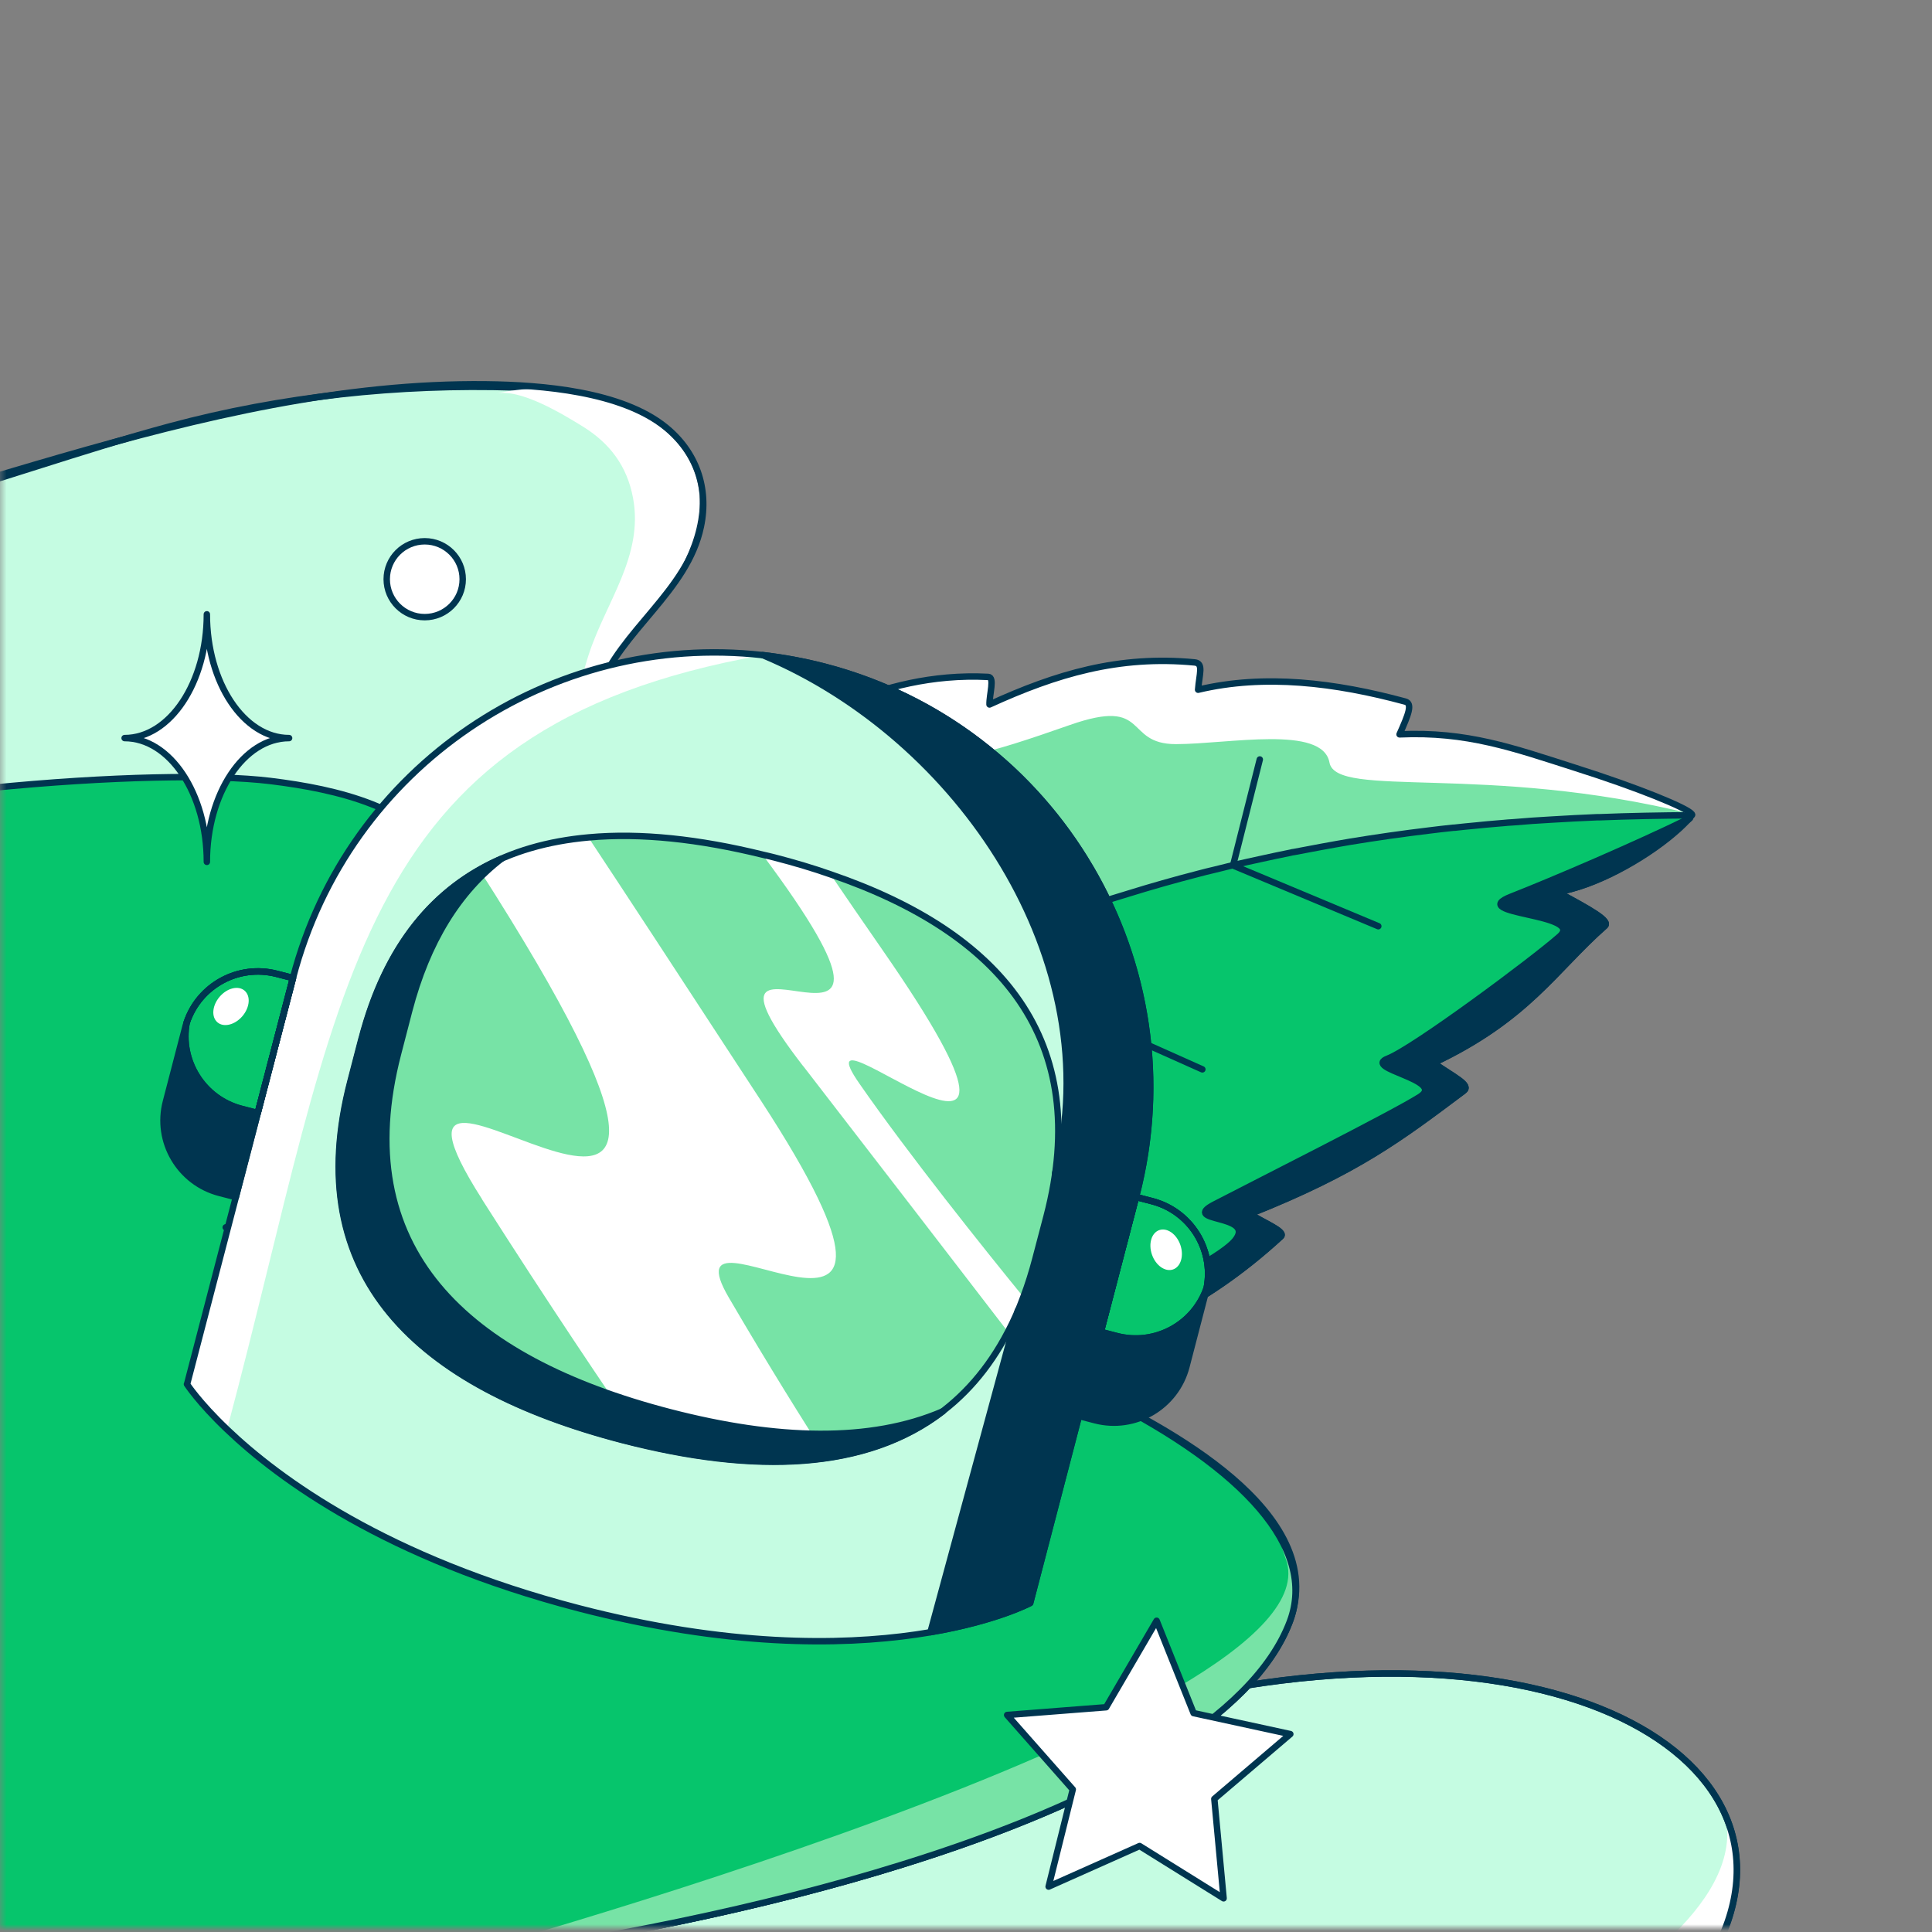 <?xml version="1.0" encoding="UTF-8"?><svg id="b" xmlns="http://www.w3.org/2000/svg" xmlns:xlink="http://www.w3.org/1999/xlink" viewBox="0 0 300 300"><rect x="0" y="0" width="300" height="300" fill="#808080" stroke="none"/><defs><clipPath id="c"><rect width="300" height="300" style="fill:none; stroke-width:0px;"/></clipPath><mask id="d" x="-234.48" y="42.3" width="509.54" height="430.69" maskUnits="userSpaceOnUse"><g id="e"><path d="M0,299.36h275.06V42.3H0s0,257.06,0,257.06Z" style="fill:#fff; stroke-width:0px;"/></g></mask></defs><g style="clip-path:url(#c);"><g style="mask:url(#d);"><path d="M23.48,259.58c.87-8.71,5.48-25,11.12-49.56,1.66-7.21,3.9-14.18,6.56-20.77,6.89-17.16,16.51-31.82,25.44-41.67.78-.95,2.03.02,3.65,3.09,5.13-11.91,18.61-24.27,22.56-25.86,1.4-.99,2.04,1.86,2.49,2.77,6.62-8.44,15.2-13.85,25.78-16.86.92-.25,1.68-.23,1.86,3.09.01.01,12.96-9.62,30.51-8.7,1.06.05.16,2.72.2,4.28,10.34-4.73,20.09-7.66,31.85-6.53,1.44.14.72,1.79.54,4.24,10.33-2.46,21.31-1.1,32.16,1.84,1.2.31.47,2.06-.88,5.09,10.45-.47,17.64,2.12,27.16,5.16,10,3.17,17.48,6.26,18.21,7.2.07.07.08.14.04.18-.71.88-1.65,1.84-2.8,2.8-4.68,4.01-12.46,8.33-18.15,9.12,5.25,2.81,8.29,4.52,7.41,5.27-7.8,6.85-11.9,14.34-26.61,21.28,3.14,2.21,5.89,3.43,4.7,4.32-9.86,7.38-16.49,12.46-33.18,19.12,1.77,1.25,5.63,2.73,4.79,3.5-12.75,11.72-23.59,15.13-32.58,19.21,3.5,2.27,3.01,3.02,2.08,3.71-6.29,4.78-13.01,8.37-20,11.28-4.88,2.04-9.87,3.76-14.92,5.29.07.1.15.21.26.35.09.12.22.28.34.4.19.19.39.43.57.66.07.07.14.14.19.25.11.16.21.33.32.5.46.74.6,1.5-.26,2.07-1.38,1.19-4.79,3.04-9.18,5.08-.8.38-1.64.77-2.49,1.14-1.71.78-3.51,1.57-5.4,2.36-.94.4-1.89.79-2.84,1.18-1.45.6-2.89,1.18-4.33,1.74-4.82,1.9-9.6,3.62-13.56,4.9.93,3.7,1.63,5.38.44,6.16-1.95,1.37-3.95,2.48-5.99,3.37-1.03.44-2.05.84-3.1,1.19s-2.11.65-3.16.93c-1.06.28-2.13.51-3.19.71-.52.1-1.07.18-1.61.27-1.07.18-2.16.29-3.21.41-.81.09-1.63.16-2.42.22-2.42.17-4.84.27-7.22.31-.92.03-1.84.04-2.74.06-2.74.06-5.42.1-8.01.25-.62.04-1.22.08-1.83.13-1.81.15-3.56.36-5.23.7-.45.09-.88.18-1.33.28-.27.05-.55.13-.81.2-.55.13-1.07.29-1.6.48-.26.07-.51.17-.77.27h-.04c-5.66,1.86-10.99,4.49-15.73,7.33-1.49.92-2.94,1.82-4.31,2.76-1.23.82-2.4,1.65-3.55,2.47-.1-5.73.35-12.82,1.82-21.09v.07Z" style="fill:#77e3a6; stroke-width:0px;"/><path d="M23.12,277.58c.94-1.98,1.91-3.9,2.86-5.84.6-1.19,1.22-2.39,1.84-3.56.87-1.69,1.77-3.36,2.65-5.01.87-1.61,1.74-3.22,2.62-4.79.24-.42.46-.86.71-1.27.92-1.66,1.87-3.27,2.81-4.87,1.57-2.67,3.15-5.28,4.74-7.81.53-.85,1.08-1.7,1.61-2.52.53-.85,1.07-1.68,1.61-2.49.54-.83,1.09-1.63,1.63-2.47.75-1.14,1.53-2.26,2.29-3.38.56-.82,1.13-1.65,1.7-2.42.61-.87,1.24-1.76,1.88-2.63.91-1.27,1.82-2.52,2.76-3.76,3.77-5.08,7.64-9.87,11.57-14.42.44-.54.89-1.06,1.36-1.58.89-1.03,1.79-2.05,2.69-3.05,2.13-2.38,4.29-4.66,6.45-6.89.61-.62,1.23-1.26,1.86-1.87.62-.64,1.25-1.25,1.87-1.86.62-.61,1.25-1.22,1.87-1.83,1.25-1.22,2.51-2.4,3.77-3.56.5-.49,1.01-.94,1.52-1.41,2.98-2.7,5.98-5.29,9.03-7.76,1.56-1.29,3.14-2.53,4.73-3.77.04-.04.06-.05.1-.09,1.62-1.23,3.24-2.46,4.85-3.64.65-.47,1.33-.97,1.99-1.43.17-.14.33-.24.48-.37.17-.11.33-.24.51-.37,2.25-1.58,4.49-3.1,6.74-4.57,1.59-1.07,3.22-2.09,4.86-3.11.77-.49,1.53-.96,2.31-1.42,4.67-2.81,9.36-5.42,14.09-7.8,1.09-.55,2.16-1.09,3.25-1.61.28-.13.55-.27.83-.4,2.21-1.08,4.4-2.08,6.59-3.06.12-.07.25-.11.36-.16.77-.35,1.56-.68,2.34-1.02,1.75-.76,3.5-1.47,5.25-2.18.07-.04.15-.07.25-.11.87-.33,1.75-.68,2.62-1.02,1.94-.76,3.88-1.47,5.83-2.18.77-.27,1.53-.55,2.28-.8.9-.33,1.8-.63,2.71-.92.05-.03.12-.04.18-.07.9-.31,1.79-.59,2.67-.88.85-.27,1.71-.53,2.55-.78,3.6-1.12,7.2-2.14,10.77-3.06.88-.24,1.77-.46,2.68-.67.89-.22,1.79-.45,2.67-.66,1.57-.37,3.14-.71,4.7-1.05,1.47-.33,2.94-.63,4.41-.93.16-.05.33-.08.52-.1,1.47-.27,2.93-.56,4.4-.83,1.44-.27,2.91-.52,4.35-.77,4.09-.67,8.15-1.25,12.16-1.73,1.28-.17,2.55-.3,3.8-.44,0,0,.03,0,.05,0,.03,0,.07-.01.11,0,1.13-.13,2.27-.24,3.36-.34,1.15-.13,2.31-.22,3.46-.32.25-.03.48-.04.73-.06.52-.05,1.04-.1,1.56-.12,2-.17,3.98-.32,5.94-.42,1.25-.08,2.5-.14,3.7-.21,1.17-.06,2.33-.11,3.46-.16.15-.01.29-.01.43,0,1.15-.04,2.3-.09,3.44-.12,1.21-.04,2.4-.07,3.61-.09,1.19-.03,2.37-.05,3.55-.06,1.18-.02,2.34-.02,3.51-.02-.71.88-1.65,1.84-2.8,2.8-4.68,4.01-12.46,8.33-18.15,9.12,5.25,2.81,8.29,4.52,7.41,5.27-7.8,6.85-11.9,14.34-26.61,21.28,3.14,2.21,5.89,3.43,4.7,4.32-9.86,7.38-16.49,12.46-33.18,19.12,1.77,1.25,5.63,2.73,4.79,3.5-12.75,11.72-23.59,15.13-32.58,19.21,3.5,2.27,3.01,3.02,2.08,3.71-6.29,4.78-13.01,8.37-20,11.28-4.88,2.04-9.87,3.76-14.92,5.29.07.1.15.21.26.35.09.12.22.28.34.4.19.19.39.43.57.66.07.07.14.14.19.25.11.16.21.33.32.5.46.74.6,1.5-.26,2.07-1.38,1.19-4.79,3.04-9.18,5.08-.8.38-1.64.77-2.49,1.14-1.71.78-3.51,1.57-5.4,2.36-.94.4-1.89.79-2.84,1.18-1.45.6-2.89,1.18-4.33,1.74-4.82,1.9-9.6,3.62-13.56,4.9.93,3.7,1.63,5.38.44,6.16-1.95,1.37-3.95,2.48-5.99,3.37-1.03.44-2.05.84-3.1,1.19-1.05.35-2.11.68-3.16.93-1.06.28-2.13.51-3.19.71-.52.1-1.07.18-1.61.27-1.07.18-2.16.29-3.21.41-.81.09-1.63.16-2.42.22-2.43.18-4.84.27-7.22.31-.92.03-1.84.04-2.74.06-2.74.06-5.42.1-8.01.25-.62.04-1.22.08-1.83.13-1.81.15-3.57.38-5.23.7-.45.09-.89.2-1.33.3-.27.05-.55.13-.81.2-.55.13-1.07.29-1.6.48-.26.09-.52.19-.77.29l-.03.03c-5.68,1.82-11.01,4.46-15.74,7.31-1.49.92-2.94,1.82-4.31,2.76-1.23.82-2.4,1.65-3.55,2.47.48-1.04.97-2.06,1.47-3.1h.11Z" style="fill:#06c56c; stroke:#003550; stroke-linecap:round; stroke-linejoin:round;"/><path d="M148.39,226.21c6.99-2.91,13.7-6.5,20-11.28.94-.7,1.41-1.44-2.08-3.71,9-4.1,19.82-7.5,32.58-19.21.86-.79-3.02-2.25-4.79-3.5,16.71-6.65,23.32-11.74,33.18-19.12,1.18-.88-1.55-2.11-4.69-4.32,14.7-6.96,18.83-14.45,26.61-21.28.87-.75-2.15-2.45-7.41-5.27,5.67-.78,15.96-7.44,20.63-11.47-8.25,4.06-21.42,9.69-27.76,12.18-7.22,2.81,11.6,2.55,7.51,6.18-4.07,3.61-22.62,17.4-26.68,18.97-4.06,1.56,9.1,3.27,5.01,5.92-4.1,2.63-26.42,13.85-31.92,16.72-5.49,2.85,6.62,1.41,3.17,5.63-3.46,4.2-28.44,15.42-36.7,17.55-6.59,1.68-6.81,11.96-6.64,16.05h-.01Z" style="fill:#003550; stroke:#003550; stroke-linecap:round; stroke-linejoin:round;"/><path d="M43.57,191.74s19.09-30.11,26.88-32.1c7.78-1.98,7.03-6.83,15.09-17.16,8.07-10.34,9.98-2.34,14.8-8.82,4.86-6.49,14.96-11.07,19.52-9.19,4.57,1.87,20.12-12.16,22.68-8.51,2.56,3.67,11.04,1.01,23.58-3.38,12.53-4.4,8.26,2.97,16.49,2.97,8.21-.02,22.76-3,23.83,2.86,1.05,5.67,24.35.1,56.23,7.99-.72-.95-8.2-4.02-18.21-7.2-9.52-3.04-16.71-5.63-27.16-5.16,1.35-3.03,2.07-4.77.88-5.09-10.87-2.94-21.82-4.31-32.16-1.84.18-2.45.91-4.09-.54-4.24-11.77-1.14-21.51,1.81-31.85,6.53-.04-1.56.86-4.23-.2-4.28-17.56-.93-30.5,8.71-30.51,8.7-.17-3.33-.92-3.35-1.86-3.09-10.58,3.01-19.14,8.44-25.78,16.86-.47-.9-1.1-3.75-2.49-2.77-3.97,1.61-17.44,13.95-22.56,25.86-1.6-3.07-2.86-4.06-3.65-3.09-8.93,9.85-18.56,24.52-25.44,41.67l2.43,2.48h.01Z" style="fill:#fff; stroke-width:0px;"/><path d="M152.41,123.65s-2.82,9.24-4.14,25.23l38.43,17.17" style="fill:none; stroke:#003550; stroke-linecap:round; stroke-linejoin:round;"/><path d="M112.15,134.96l-3.07,36.28,49.18,21.65" style="fill:none; stroke:#003550; stroke-linecap:round; stroke-linejoin:round;"/><path d="M74.95,163.02l-4.45,42.67,51.01,10.1" style="fill:none; stroke:#003550; stroke-linecap:round; stroke-linejoin:round;"/><path d="M195.62,117.93l-4.15,16.46,22.55,9.43" style="fill:none; stroke:#003550; stroke-linecap:round; stroke-linejoin:round;"/><path d="M43.33,214.89l2.89,22.06,31.16,5.91" style="fill:none; stroke:#003550; stroke-linecap:round; stroke-linejoin:round;"/><path d="M23.48,259.58c.87-8.71,5.48-25,11.12-49.56,1.66-7.21,3.9-14.18,6.56-20.77,6.89-17.16,16.51-31.82,25.44-41.67.78-.95,2.03.02,3.65,3.09,5.13-11.91,18.61-24.27,22.56-25.86,1.4-.99,2.04,1.86,2.49,2.77,6.62-8.44,15.2-13.85,25.78-16.86.92-.25,1.68-.23,1.86,3.09.01.01,12.96-9.62,30.51-8.7,1.06.05.16,2.72.2,4.28,10.34-4.73,20.09-7.66,31.85-6.53,1.44.14.72,1.79.54,4.24,10.33-2.46,21.31-1.1,32.16,1.84,1.2.31.47,2.06-.88,5.09,10.45-.47,17.64,2.12,27.16,5.16,10,3.17,17.48,6.26,18.21,7.2.07.07.08.14.04.18-.71.88-1.65,1.84-2.8,2.8-4.68,4.01-12.46,8.33-18.15,9.12,5.25,2.81,8.29,4.52,7.41,5.27-7.8,6.85-11.9,14.34-26.61,21.28,3.14,2.21,5.89,3.43,4.7,4.32-9.86,7.38-16.49,12.46-33.18,19.12,1.77,1.25,5.63,2.73,4.79,3.5-12.75,11.72-23.59,15.13-32.58,19.21,3.5,2.27,3.01,3.02,2.08,3.71-6.29,4.78-13.01,8.37-20,11.28-4.88,2.04-9.87,3.76-14.92,5.29.07.1.15.21.26.35.09.12.22.28.34.4.19.19.39.43.57.66.07.07.14.14.19.25.11.16.21.33.32.5.46.74.6,1.5-.26,2.07-1.38,1.19-4.79,3.04-9.18,5.08-.8.38-1.64.77-2.49,1.14-1.71.78-3.51,1.57-5.4,2.36-.94.4-1.89.79-2.84,1.18-1.45.6-2.89,1.18-4.33,1.74-4.82,1.9-9.6,3.62-13.56,4.9.93,3.7,1.63,5.38.44,6.16-1.95,1.37-3.95,2.48-5.99,3.37-1.03.44-2.05.84-3.1,1.19s-2.11.65-3.16.93c-1.06.28-2.13.51-3.19.71-.52.1-1.07.18-1.61.27-1.07.18-2.16.29-3.21.41-.81.09-1.63.16-2.42.22-2.42.17-4.84.27-7.22.31-.92.03-1.84.04-2.74.06-2.74.06-5.42.1-8.01.25-.62.04-1.22.08-1.83.13-1.81.15-3.56.36-5.23.7-.45.09-.88.18-1.33.28-.27.05-.55.13-.81.2-.55.13-1.07.29-1.6.48-.26.07-.51.17-.77.27h-.04c-5.66,1.86-10.99,4.49-15.73,7.33-1.49.92-2.94,1.82-4.31,2.76-1.23.82-2.4,1.65-3.55,2.47-.1-5.73.35-12.82,1.82-21.09v.07Z" style="fill:none; stroke:#003550; stroke-linecap:round; stroke-linejoin:round;"/><path d="M53.61,292.02s13.47-2.46-6.02-19.49c-19.47-17.03-33.24-25.54-33.24-25.54l4-7.11,34.89,28.97s17.82,18.17.39,23.17h-.02Z" style="fill:#fff; stroke-width:0px;"/><path d="M-42.95,83.14c8.03,7.25,14.21,15.56,15.53,23.68,1.26.54,2.52,1.1,3.82,1.67,0,0,2.02.87,3.98,1.69,4.6,1.92,37.88,12.3,58.78,20.42,7.36,2.85,17.19,6.99,25.48,15.81,7.32,7.79,6.19,11.55,5.8,12.48-1.15,2.89-5.96,6.03-5.96,6.03l54.4-1.59-80.93-52.74-92.4-36.5c4.04,2.87,7.98,5.87,11.49,9.05v.02Z" style="fill:#fff; stroke-width:0px;"/><path d="M114.23,333.66c9.28,3.76,17.93,8.29,26.08,13.45,10.38-3,19.66-7.5,27.21-12.65,10.56-7.19,17.82-15.58,20.26-22.73,10.29-29.96-37.26-51.79-104.97-29.14-5.12,1.71-10.36,3.68-15.7,5.91-26.55,11.14-49,24.9-67.11,40.13,36.91-10.85,79.03-9.22,114.23,5.04Z" style="fill:#06c56c; stroke:#003550; stroke-linecap:round; stroke-linejoin:round;"/><path d="M3.13,341.81c40.48-17.09,90.46-17.46,131.17-.97,3.65,1.47,7.2,3.12,10.67,4.82,8.5-2.95,16.13-6.86,22.53-11.22,4.17-2.85,7.82-5.87,10.87-8.95,4.68-4.69,7.92-9.46,9.39-13.78,10.29-29.96-37.26-51.79-104.97-29.14-5.12,1.71-10.34,3.68-15.7,5.91-44.7,18.76-77.82,44.91-98.08,72.99,10.97-8.06,22.53-14.8,34.1-19.69l.02.02Z" style="fill:none; stroke:#003550; stroke-linecap:round; stroke-linejoin:round;"/><path d="M90.52,346.31c26.12-11.02,55.23-14.88,83.43-12.3,26.57,2.44,51.04,2.79,74.1-12.92,10.56-7.19,17.82-15.58,20.26-22.73,10.29-29.95-37.26-51.79-104.97-29.14-5.12,1.7-70.58,10.6-75.92,12.83-53.1,22.26-29.69,48.05-47.96,82.06-2.23,4.13-4.29,8.27-6.19,12.42-2.66,5.77-5.01,11.55-7.08,17.3,18.01-20.69,41.22-37.74,64.34-47.51Z" style="fill:#c5fce2; stroke:#003550; stroke-linecap:round; stroke-linejoin:round;"/><path d="M202.77,330.65c13.29-3.37,26.08-8.95,37.65-16.06,9.55-5.87,30.24-18.48,27.56-32.38,2.1,4.9,2.31,10.37.31,16.14-2.41,7.03-9.57,15.31-19.97,22.38-9.35,6.37-20.09,11.16-31.13,13.7-10.71,2.46-21.74-1.65-32.47-.66,6.07-.56,12.11-1.63,18.05-3.12Z" style="fill:#fff; stroke-width:0px;"/><path d="M90.52,346.31c20.67-8.72,43.18-12.92,65.58-13.06,21.62-.14,43.84,5,65.34.48,9.33-1.98,18.79-7.32,26.59-12.63,10.56-7.19,17.82-15.58,20.26-22.73,10.29-29.95-37.26-51.79-104.97-29.14-5.12,1.7-73.48,20.56-78.81,22.79-53.1,22.26-26.8,38.09-45.06,72.1-2.23,4.13-4.29,8.27-6.19,12.42-2.66,5.77-5.01,11.55-7.08,17.3,18.01-20.69,41.22-37.75,64.34-47.51l.02-.02Z" style="fill:none; stroke:#003550; stroke-linecap:round; stroke-linejoin:round;"/><path d="M135.07,360.92c27.46-2.85,48.32-25.29,29.79-42.3-16.86-15.5-66.66-15.67-97.74-13.85,64.68-8.31,123.64-27.77,133.12-53.01,14.32-38.15-159.96-89.96-245.58-48.01-36.91,18.08,4.23-50.38-18.88-26.41-12.98,13.45,9.99,124.07,9.49,157.86,22.36-.06,44.71,3.95,64.82,12.09" style="fill:#c5fce2; stroke-width:0px;"/><path d="M135.07,360.92c27.46-2.85,48.32-25.29,29.79-42.3-16.86-15.5-66.66-15.67-97.74-13.85,64.68-8.31,123.64-27.77,133.12-53.01,14.32-38.15-159.96-89.96-245.58-48.01-36.91,18.08,4.23-50.38-18.88-26.41-12.98,13.45,9.99,124.07,9.49,157.86,22.36-.06,44.71,3.95,64.82,12.09" style="fill:none; stroke:#003550; stroke-linecap:round; stroke-linejoin:round;"/><path d="M188.19,228.75h.56c9.82,7.77,14.4,15.81,11.59,23.31-8.07,21.51-52.59,38.75-105.71,48.32l-27.52,4.36c72.89-15.23,144.18-58.69,121.06-75.99h.02Z" style="fill:#fff; stroke-width:0px;"/><path d="M-158.92,151.66L3.42,194.85l50.23,11.8,39.96-7.19s14.09-10.99,32.43-25.42c46.05-33.25,30.28-61.19-9.59-56.05-6.19.79-22.32,3.7-24.61-5.13-1.8-6.96,3.69-11.55,7.43-16.51,4.06-5.37,9.32-11.28,8.91-18.5-.33-6.12-4.91-11.39-10.38-14.14-5.49-2.75-11.78-3.37-17.91-3.55-17.99-.56-36.14,1.38-53.53,6.05-13.82,3.72-27.27,8.62-41.09,12.38-13.84,3.78-28.12,6.68-42.25,9.22-8.56,1.55-17.18,2.91-25.79,4.13-4.39.62-39.59,3.99-39.55,4.26.43,3.47-36.6,55.49-36.6,55.49v-.02Z" style="fill:#c5fce2; stroke:#003550; stroke-linecap:round; stroke-linejoin:round;"/><path d="M124.01,117.4c34.12-.85,45.04,25.58,2,56.62-18.34,14.43-32.43,25.44-32.43,25.44l-9.32,1.69c1.51-2.98,5.32-6.67,12.17-11.22,43.51-28.87,67.48-69.73,27.58-72.51v-.02Z" style="fill:#fff; stroke-width:0px;"/><path d="M108.49,75.74c1.01,6.57-2.72,13.68-7.36,19.3-3.84,4.63-15.41,17.83-5.49,22.24-7.98-1.26-6.02-10.11-4.23-15.62,2.66-8.18,8.56-15.33,6.89-24.32-.93-5.02-3.67-8.58-7.88-11.16-2.99-1.84-9.7-5.95-13.43-5.04,8.35-2.02,19.04-.19,25.85,5.35,3.42,2.77,5.14,5.95,5.65,9.28v-.04Z" style="fill:#fff; stroke-width:0px;"/><path d="M-158.92,151.66L8.52,197.15l45.12,9.47,39.96-7.19s14.09-10.99,32.43-25.42c46.05-33.25,30.28-61.19-9.59-56.06-8,1.03-28.94,3.43-23.62-10.64,3.57-9.46,13.9-15.44,16.01-25.54,1.26-5.99-.72-11.59-5.47-15.44-6.87-5.56-19.29-6.55-27.79-6.65-11.16-.14-22.32,1.14-33.26,3.2-22.24,4.19-43.71,11.55-65.46,17.71-9.88,2.79-19.83,5.37-29.93,7.23-4.21.77-8.46,1.47-12.71,2.07-18.15,2.58-37.84,1.28-55.6,5.91-.1.02-.93.14-.91.31.43,3.47-36.6,55.49-36.6,55.49l-.02.04Z" style="fill:none; stroke:#003550; stroke-linecap:round; stroke-linejoin:round;"/><path d="M-232.56,418.85l132.45,53.63,46.56-40.94,40.45-106.88,5.26,8.74s-57.15,97.31-21.1,95.2c36.06-2.11,35.85-40.42,35.85-40.42,0,0,21.68,46.93,48.21,29.53,26.53-17.4,7.76-62.06,7.76-62.06.64.21,1.3.43,1.94.62,6.95,2.17,14.07,3.8,21.27,4.88,17.68,2.69,37.01,3.02,54.51-1.01,11.28-2.6,23.75-8.29,29.19-19.16,3.88-7.79,1.36-16.63-4.89-22.36-16.86-15.5-66.66-15.67-97.74-13.85,26.2-3.37,51.47-8.56,72.87-15.23,31.46-9.78,54.59-22.75,60.24-37.76,6.4-17.07-19.89-30.46-31.5-36.04-28.63-13.78-60.01-20.34-91.41-23.27-14.15-1.32-28.1-1.59-42.31-1.88,14.11-4.98,27.03-15.54,34.39-28.81,4.68-8.47,5.96-19.49.64-27.57-5.86-8.89-17.52-11.64-28.1-12.94-34.14-4.15-194.73,12.65-123.95,69.58,4.5,3.62,20.53,15.89,5.01,13.33-34.31-5.68,28.61,32.36,4.6,49.7-65.03,46.99-101.5,34.32-135.95,26.86-34.45-7.46-24.2,138.13-24.2,138.13h-.06Z" style="fill:#06c56c; stroke:#003550; stroke-linecap:round; stroke-linejoin:round;"/><path d="M199.66,242.1c-.37-1.05-.66-1.96-.85-2.75,2.37,4.18,2.95,8.35,1.44,12.4-5.61,15.04-28.76,28-60.22,37.78-21.43,6.65-46.69,11.86-72.89,15.23,0,0,141.25-38.33,132.53-62.66Z" style="fill:#77e3a6; stroke-width:0px;"/><path d="M-61.73,96.38l.14.16c-27.34,3.08-55.56,15.77-73.59,24.57-.21.78-.5,1.55-.82,2.34-13.14,32.36,94.92,86.65,59,80.72-34.31-5.68,28.61,32.36,4.6,49.7-65.03,46.99-101.5,34.32-135.95,26.86-34.45-7.46-24.2,138.13-24.2,138.13l132.46,53.63,46.56-40.94,40.44-106.88,5.26,8.74s-57.15,97.31-21.1,95.2c36.06-2.11,35.85-40.42,35.85-40.42,0,0,21.68,46.93,48.21,29.53,26.53-17.4,7.76-62.06,7.76-62.06.64.21,1.3.43,1.94.62,6.95,2.17,14.07,3.8,21.27,4.88,17.68,2.69,37.01,3.02,54.52-1.01,11.28-2.6,23.75-8.29,29.19-19.16,3.88-7.79,1.36-16.63-4.89-22.36-16.87-15.5-66.66-15.67-97.74-13.85,26.2-3.37,51.47-8.56,72.87-15.23,31.46-9.78,54.59-22.75,60.24-37.76,8.58-22.84-46.54-49.54-113.71-59.12" style="fill:none; stroke:#003550; stroke-linecap:round; stroke-linejoin:round;"/><path d="M65.95,84.05c-3.26,0-5.9,2.64-5.9,5.89s2.64,5.89,5.9,5.89,5.9-2.64,5.9-5.89-2.64-5.89-5.9-5.89Z" style="fill:#fff; stroke:#003550; stroke-linecap:round; stroke-linejoin:round;"/><path d="M156.39,266.3l15.37-1.2,7.84-13.43,5.74,14.34,15.02,3.26-11.8,10.06,1.44,15.44-13.04-8.12-14.13,6.3,3.75-15.09-10.19-11.55Z" style="fill:#fff; stroke:#003550; stroke-linecap:round; stroke-linejoin:round;"/><path d="M19.35,114.61c7.04,0,12.77-8.6,12.77-19.22,0,10.62,5.73,19.22,12.77,19.22-7.04,0-12.77,8.6-12.77,19.22,0-10.62-5.73-19.22-12.77-19.22Z" style="fill:#fff; stroke:#003550; stroke-linecap:round; stroke-linejoin:round;"/></g><path d="M29.03,214.93s1.83,2.84,6.22,7.02c8.05,7.7,24.76,20.01,54.61,27.78,24.59,6.38,42.88,5.73,54.62,3.74,10.27-1.74,15.49-4.53,15.49-4.53l16.44-63.07c6.49-24.91-1.84-50.19-19.51-66.57-.69-.62-1.38-1.25-2.12-1.87-7.53-6.41-16.6-11.27-26.82-13.91-3.17-.83-6.37-1.4-9.53-1.77-32.89-3.71-64.36,17.2-72.96,50.13l-16.44,63.07v-.02Z" style="fill:#c5fce2; stroke-width:0px;"/><path d="M29.03,214.93s1.83,2.84,6.22,7.02c18.19-68.01,18.68-108.77,83.18-120.22-32.89-3.71-64.36,17.2-72.96,50.13l-16.44,63.07Z" style="fill:#fff; stroke-width:0px;"/><path d="M163.83,182.18l-19.37,71.27c10.27-1.74,15.49-4.53,15.49-4.53l16.44-63.07c6.49-24.91-1.84-50.19-19.51-66.57-.69-.62-1.38-1.25-2.12-1.87-7.53-6.41-16.6-11.27-26.82-13.91-3.17-.81-6.37-1.4-9.53-1.77,30.55,12.77,53.99,47.52,45.42,80.45Z" style="fill:#003550; stroke-width:0px;"/><path d="M96.67,223.58c1.16.31,2.3.58,3.46.83,10.42,2.4,19.96,3.18,28.3,1.96,12.35-1.81,22.04-7.94,28.1-19.6.89-1.69,1.69-3.5,2.39-5.42.7-1.86,1.32-3.83,1.86-5.89l1.73-6.59c7.11-27.35-7.06-44.01-33.48-53.08-2.79-.98-5.71-1.85-8.78-2.64-.61-.14-1.2-.31-1.79-.43-9.88-2.43-18.98-3.43-27.05-2.69-6.33.57-12.02,2.18-16.94,5.01-8.61,4.9-14.93,13.38-18.28,26.24l-1.71,6.59c-7.88,30.22,10.29,47.42,42.24,55.72l-.04-.02Z" style="fill:#77e3a6; stroke-width:0px;"/><path d="M74.86,186.25c10.47,16.43,19.1,29.24,25.27,38.18,10.42,2.4,19.96,3.18,28.3,1.97-3.42-5.32-8.93-14.08-15.27-24.93-10.62-18.19,37.97,19.98,4.98-30.59-13.52-20.72-21.75-33.26-26.76-40.83-6.33.57-12.02,2.18-16.94,5.01,55.44,86.54-23.82,13.14.45,51.21l-.02-.02Z" style="fill:#fff; stroke-width:0px;"/><path d="M124.73,165.55c12.2,15.8,23.66,30.68,31.78,41.25.89-1.69,1.69-3.5,2.39-5.42-6.09-7.47-17.79-22.09-25.46-33.13-10.75-15.48,36.69,26.98,3.64-20.67-3.38-4.87-6.02-8.72-8.08-11.76-2.79-.98-5.71-1.85-8.78-2.64-.61-.14-1.2-.31-1.79-.43,31.14,41.73-15.8,4.21,6.3,32.82v-.02Z" style="fill:#fff; stroke-width:0px;"/><path d="M56.13,161.29l-1.71,6.59c-7.88,30.22,10.29,47.44,42.24,55.74,20.54,5.33,37.88,4.68,49.75-4.47-11.24,4.85-25.76,4.44-42.35.14-31.96-8.3-50.12-25.5-42.24-55.72l1.71-6.59c2.82-10.81,7.73-18.55,14.35-23.64-10.38,4.48-17.96,13.44-21.75,27.99v-.04Z" style="fill:#003550; stroke-width:0px;"/><path d="M176.39,185.85l-8.87,34.03,2.5.65c6.22,1.63,12.6-2.11,14.21-8.34l2.99-11.5c.06-.26.13-.53.17-.78,1.12-5.95-2.56-11.86-8.53-13.4l-2.5-.65h.02Z" style="fill:#003550; stroke-width:0px;"/><path d="M28.76,159.55l-2.99,11.5c-1.63,6.21,2.11,12.58,8.33,14.19l2.52.65,8.87-34.03-2.52-.65c-5.97-1.54-12.05,1.81-13.98,7.57-.08.26-.17.51-.23.77Z" style="fill:#003550; stroke-width:0px;"/><path d="M176.39,185.85l-5.47,20.96,2.5.65c5.97,1.54,12.05-1.81,13.98-7.55,1.12-5.95-2.56-11.86-8.53-13.4l-2.5-.65h.02Z" style="fill:#06c56c; stroke:#003550; stroke-linecap:round; stroke-linejoin:round;"/><path d="M28.99,158.78c-1.12,5.95,2.56,11.84,8.51,13.4l2.52.65,5.47-20.96-2.52-.65c-5.97-1.54-12.05,1.81-13.98,7.57v-.02Z" style="fill:#06c56c; stroke:#003550; stroke-linecap:round; stroke-linejoin:round;"/><path d="M56.13,161.29l-1.71,6.59c-7.88,30.22,10.29,47.44,42.24,55.74,20.54,5.33,37.88,4.68,49.75-4.47-11.24,4.85-25.76,4.44-42.35.14-31.96-8.3-50.12-25.5-42.24-55.72l1.71-6.59c2.82-10.81,7.73-18.55,14.35-23.64-10.38,4.48-17.96,13.44-21.75,27.99v-.04Z" style="fill:#003550; stroke-width:0px;"/><path d="M33.77,158.75c-.98-.83-.83-2.61.33-3.97,1.16-1.36,2.9-1.79,3.87-.96.98.83.83,2.61-.33,3.97-1.16,1.36-2.9,1.79-3.87.96Z" style="fill:#fff; stroke-width:0px;"/><path d="M178.88,194.83c-.59-1.69-.08-3.4,1.13-3.82,1.21-.42,2.68.6,3.27,2.29.59,1.69.08,3.4-1.13,3.82-1.21.42-2.68-.6-3.27-2.29Z" style="fill:#fff; stroke-width:0px;"/><path d="M29.03,214.93s1.83,2.84,6.22,7.02c8.05,7.7,24.76,20.01,54.61,27.78,46.11,11.97,70.11-.81,70.11-.81l16.44-63.07c9.41-36.09-12.28-72.97-48.43-82.35-3.17-.83-6.37-1.4-9.53-1.77-32.89-3.71-64.36,17.2-72.96,50.13l-16.44,63.07h-.02Z" style="fill:none; stroke:#003550; stroke-linecap:round; stroke-linejoin:round;"/><path d="M96.67,223.58c1.16.31,2.3.58,3.46.83,10.42,2.4,19.96,3.18,28.3,1.96,12.35-1.81,22.04-7.94,28.1-19.6.89-1.69,1.69-3.5,2.39-5.42.7-1.86,1.32-3.83,1.86-5.89l1.73-6.59c7.11-27.35-7.06-44.01-33.48-53.08-2.79-.98-5.71-1.85-8.78-2.64-.61-.14-1.2-.31-1.79-.43-9.88-2.43-18.98-3.43-27.05-2.69-6.33.57-12.02,2.18-16.94,5.01-8.61,4.9-14.93,13.38-18.28,26.24l-1.71,6.59c-7.88,30.22,10.29,47.42,42.24,55.72l-.04-.02Z" style="fill:none; stroke:#003550; stroke-linecap:round; stroke-linejoin:round;"/><path d="M56.13,161.29l-1.71,6.59c-7.88,30.22,10.29,47.44,42.24,55.74,20.54,5.33,37.88,4.68,49.75-4.47-11.24,4.85-25.76,4.44-42.35.14-31.96-8.3-50.12-25.5-42.24-55.72l1.71-6.59c2.82-10.81,7.73-18.55,14.35-23.64-10.38,4.48-17.96,13.44-21.75,27.99v-.04Z" style="fill:none; stroke:#003550; stroke-linecap:round; stroke-linejoin:round;"/><path d="M158.05,203.5l-13.57,49.94c10.27-1.74,15.49-4.53,15.49-4.53l16.44-63.07c6.49-24.91-1.84-50.19-19.51-66.57-.69-.62-1.38-1.25-2.12-1.87-7.53-6.41-16.6-11.27-26.82-13.91-3.17-.81-6.37-1.4-9.53-1.77,30.55,12.77,53.99,47.52,45.42,80.45v.08" style="fill:none; stroke:#003550; stroke-linecap:round; stroke-linejoin:round;"/><path d="M176.39,185.85l-5.47,20.96,2.5.65c5.97,1.54,12.05-1.81,13.98-7.55,1.12-5.95-2.56-11.86-8.53-13.4l-2.5-.65h.02Z" style="fill:none; stroke:#003550; stroke-linecap:round; stroke-linejoin:round;"/><path d="M28.99,158.78c-1.12,5.95,2.56,11.84,8.51,13.4l2.52.65,5.47-20.96-2.52-.65c-5.97-1.54-12.05,1.81-13.98,7.57v-.02Z" style="fill:none; stroke:#003550; stroke-linecap:round; stroke-linejoin:round;"/><path d="M176.39,185.85l-8.87,34.03,2.5.65c6.22,1.63,12.6-2.11,14.21-8.34l2.99-11.5c.06-.26.13-.53.17-.78,1.12-5.95-2.56-11.86-8.53-13.4l-2.5-.65h.02Z" style="fill:none; stroke:#003550; stroke-linecap:round; stroke-linejoin:round;"/><path d="M28.76,159.55l-2.99,11.5c-1.63,6.21,2.11,12.58,8.33,14.19l2.52.65,8.87-34.03-2.52-.65c-5.97-1.54-12.05,1.81-13.98,7.57-.08.26-.17.51-.23.77Z" style="fill:none; stroke:#003550; stroke-linecap:round; stroke-linejoin:round;"/></g></svg>